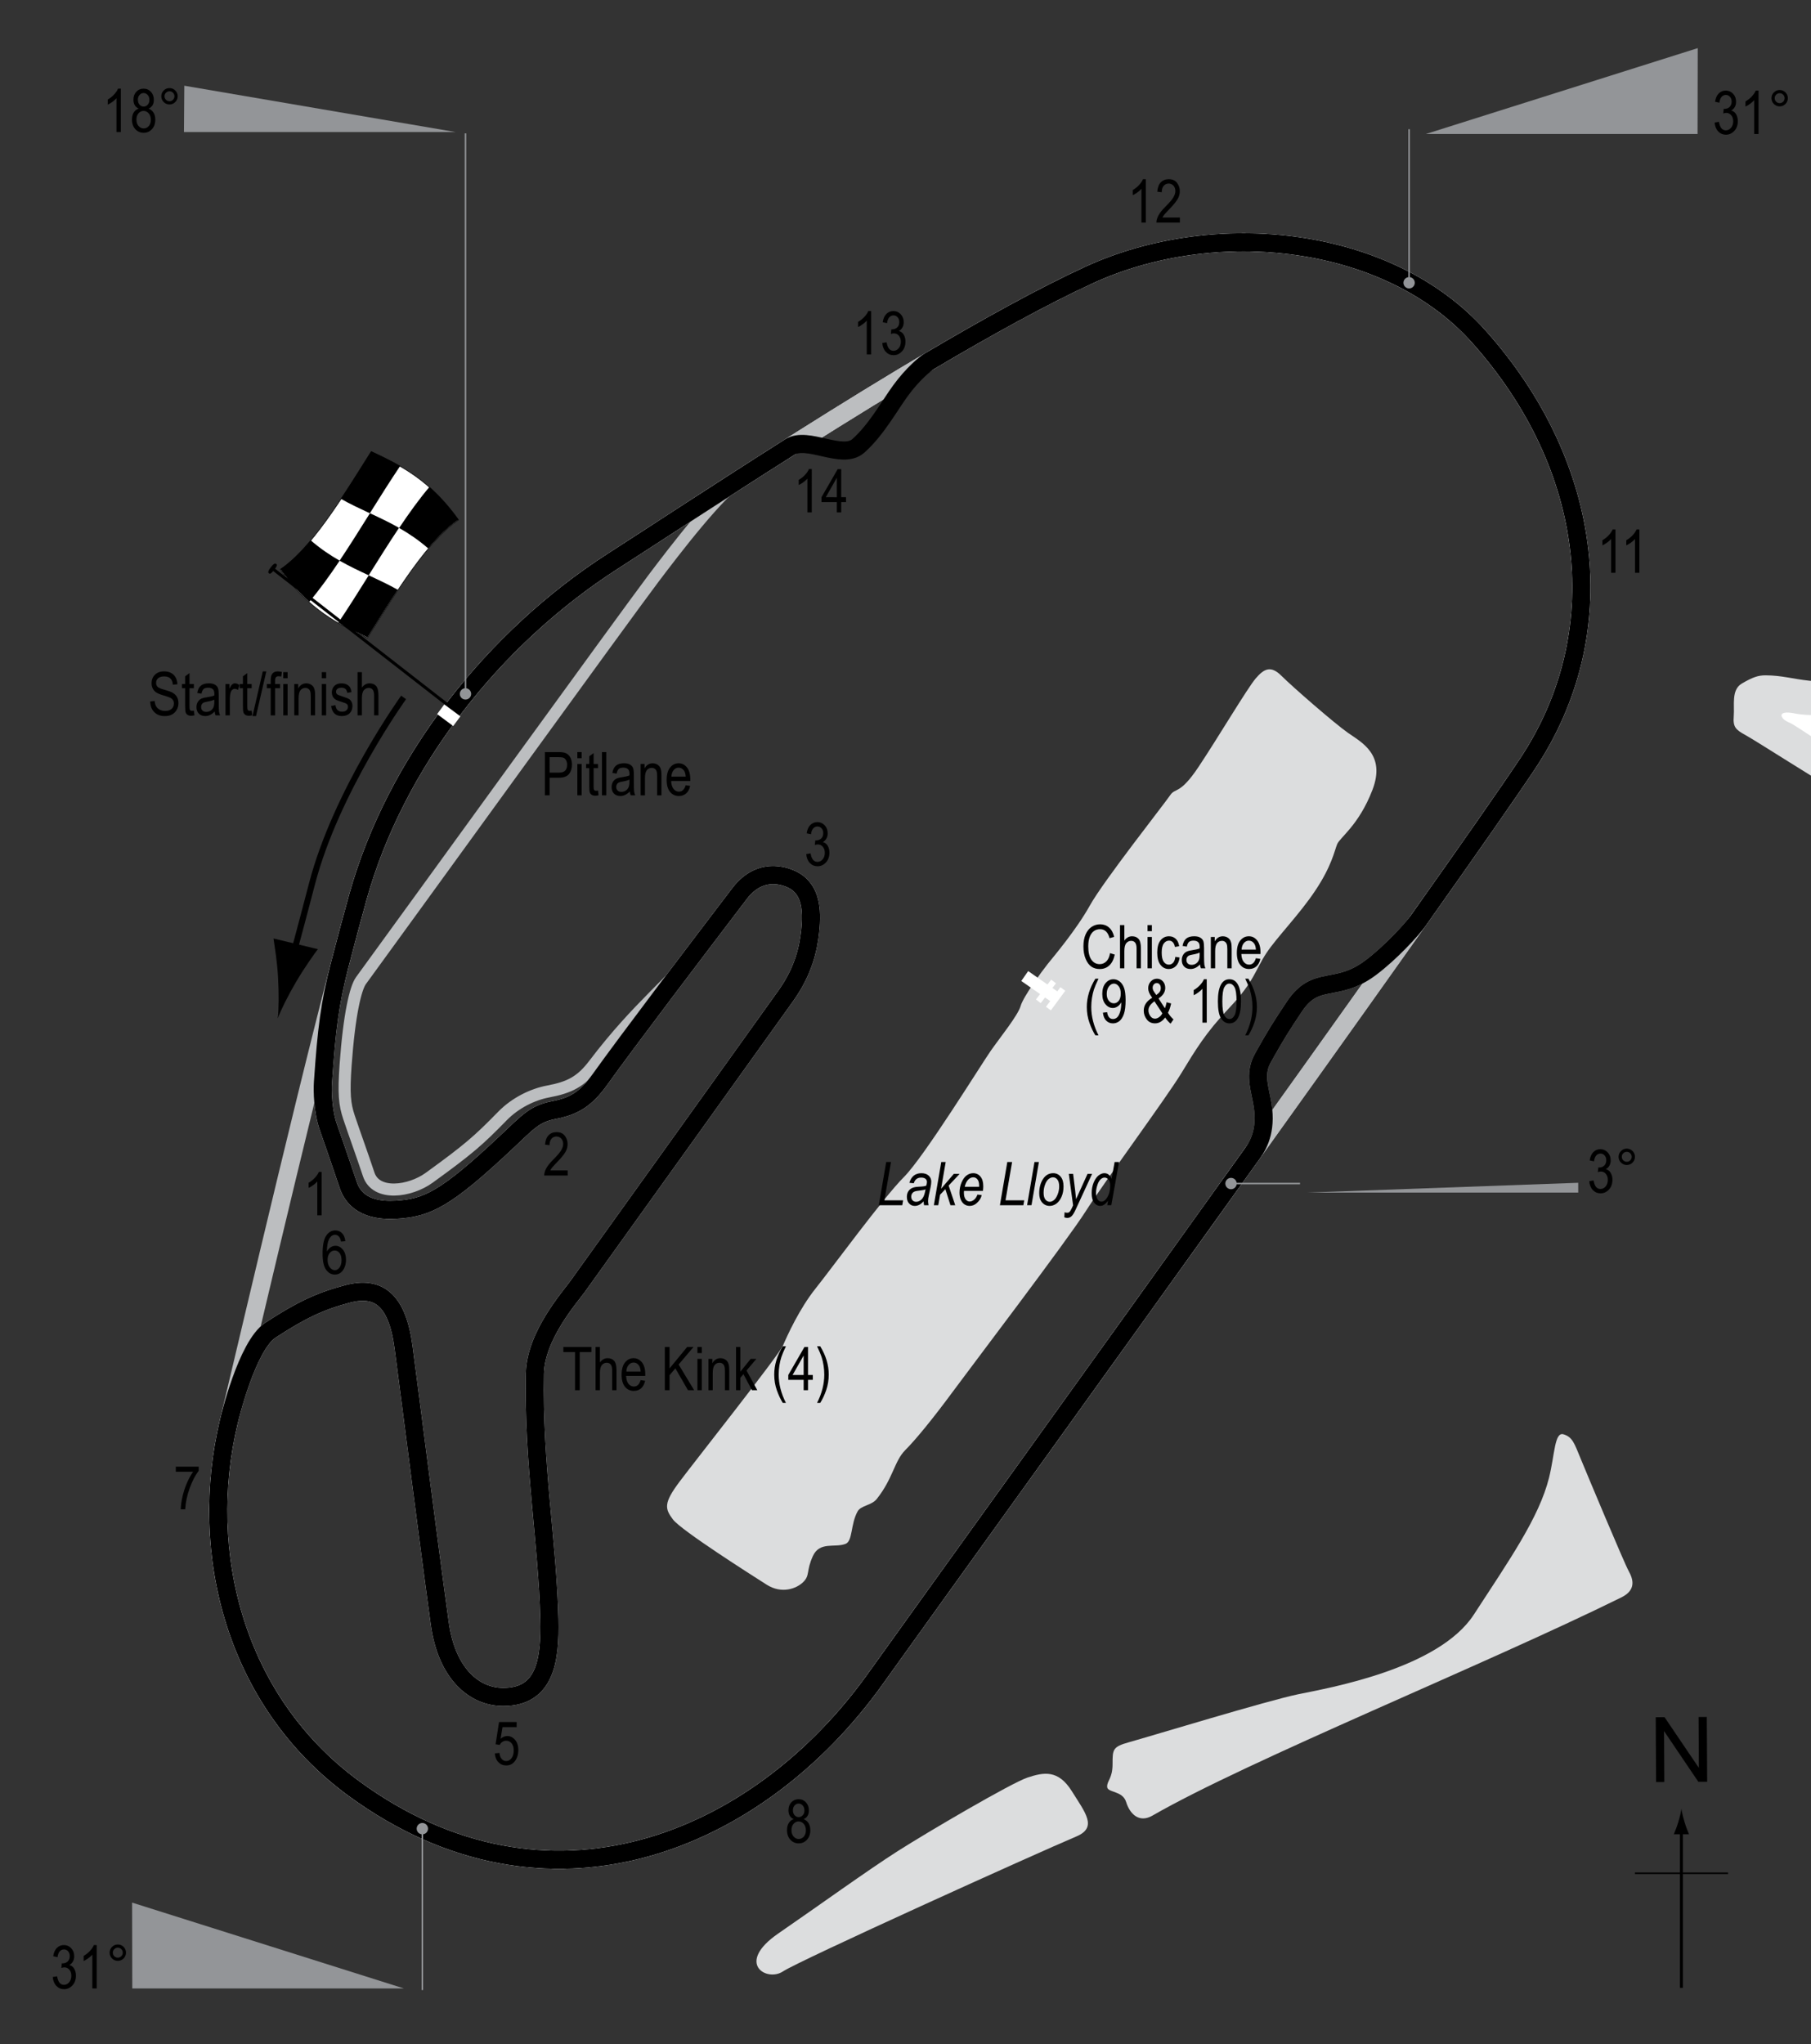 <?xml version="1.0" encoding="UTF-8"?> <!-- Generator: Adobe Illustrator 14.0.0, SVG Export Plug-In . SVG Version: 6.00 Build 43363) --> <svg xmlns="http://www.w3.org/2000/svg" xmlns:xlink="http://www.w3.org/1999/xlink" version="1.1" x="0px" y="0px" width="300px" height="338.554px" viewBox="0 0 300 338.554" xml:space="preserve"><rect x="0" y="0" width="300" height="338.554" fill="#333333" stroke="none"/> <g id="Water"> <path fill="#DCDDDE" d="M112.602,245.348c2.478-3.304,16.424-20.925,17.1-22.5c0.675-1.575,2.699-6.075,5.399-9.45 s11.25-15.075,14.625-18.45s12.825-18.675,14.4-20.925s4.5-5.85,4.95-7.425c0.449-1.575,3.6-5.85,4.5-6.975 c0.899-1.125,4.725-5.625,6.975-9.675c2.25-4.05,12.375-16.875,13.275-18.225c0.899-1.35,1.574,0,4.725-4.725 s8.1-13.05,9.45-14.625c1.35-1.575,2.475-2.25,4.274-0.45c1.801,1.8,8.775,7.875,11.025,9.45c2.25,1.575,6.3,3.6,4.05,9.45 c-2.25,5.85-5.399,7.875-5.85,9s-0.9,3.6-3.601,7.65c-2.699,4.05-6.3,7.65-8.1,10.35c-1.8,2.7-2.025,4.725-6.075,9 c-4.05,4.275-5.625,6.975-8.1,11.025c-2.476,4.05-12.601,17.775-15.75,22.725c-3.15,4.95-18.9,25.65-22.05,29.925 c-3.15,4.275-6.075,7.875-7.875,9.675c-1.801,1.8-2.025,4.725-4.726,8.1c-0.838,1.048-2.607,1.058-3.149,2.025 c-1.203,2.148-0.784,4.935-2.025,5.4c-1.8,0.675-4.275-0.45-5.4,2.025c-1.125,2.475-0.449,3.15-1.574,4.275 s-3.601,2.025-6.075,0.45c-2.476-1.575-14.175-9-15.525-10.8C110.126,249.848,109.901,248.947,112.602,245.348z"></path> <line fill="none" stroke="#FFFFFF" stroke-width="2" x1="169.751" y1="161.647" x2="174.926" y2="165.248"></line> <line fill="none" stroke="#FFFFFF" x1="176.064" y1="163.791" x2="173.676" y2="167.042"></line> <line fill="none" stroke="#FFFFFF" x1="174.533" y1="162.547" x2="172.004" y2="165.83"></line> <path fill="#DCDDDE" d="M128.952,320.198c6.38-4.386,14.85-10.5,19.8-13.65c4.95-3.149,18.75-11.25,21.45-12.15 c2.699-0.9,5.1-1.35,7.35,2.25s4.292,6.003,0.75,7.5c-6.75,2.851-45.9,20.551-48.6,22.351 C127.001,328.297,121.751,325.148,128.952,320.198z"></path> <path fill="#DCDDDE" d="M187.001,288.547c3.622-1.006,22.95-6.9,28.051-7.95c5.1-1.05,23.249-4.2,29.1-13.2 c5.85-9,10.8-16.05,12.45-22.65c0.967-3.867,0.899-7.65,2.399-7.2c1.5,0.45,1.8,1.5,2.851,4.05c1.05,2.55,7.199,17.25,7.949,18.6 c0.751,1.35,1.273,3.13-1.199,4.351c-22.8,11.25-61.801,27-77.7,36.149c-2.222,1.279-3.751-0.299-4.351-2.25 c-0.599-1.95-3.149-1.499-3.149-2.549s0.899-1.351,0.899-3.75C184.301,289.748,184.301,289.298,187.001,288.547z"></path> <path fill="#DCDDDE" d="M292.451,111.847c2.7,0,4.5,0.6,7.351,0.9c2.851,0.3,3.072-0.618,5.85,0c4.051,0.9,4.95-0.3,7.05,1.05 c2.1,1.35,3.151,1.95,4.801,4.05s3.45,5.549,4.8,7.05c1.35,1.5,2.4,3.3,0.45,3.6c-1.95,0.3-7.05,1.5-9.75,2.1 c-2.7,0.6-7.949,0.75-9.45,0c-1.5-0.75-12.749-7.95-14.399-8.85c-1.65-0.9-2.101-1.35-1.95-3.15c0.15-1.8-0.45-4.35,1.35-5.4 S291.25,111.847,292.451,111.847z"></path> <path fill="#FFFFFF" d="M297.251,118.147c2.664,0.533,5.399,0.15,7.35,0.15s3.9,0.149,6,1.2s3.15,2.399,4.05,3.6 c0.9,1.2,0.601,1.8-2.25,2.1c-2.85,0.3-3,1.2-5.1,0.9c-2.1-0.3-9.449-5.85-10.949-6.45 C294.851,119.047,294.251,117.547,297.251,118.147z"></path> </g> <g id="Road_Course_Pitlane"> <path fill="none" stroke="#BCBEC0" stroke-width="2" d="M123.102,78.998c-3.861,2.316-11.538,12.419-14.851,16.8 c-4.65,6.149-41.55,57.15-48.45,66.6c-0.893,1.225-1.948,5.564-2.55,13.987c-0.337,4.725-0.163,6.488,0.563,8.663 c0.9,2.7,2.025,5.738,3.262,9.45c1.216,3.648,6.833,2.864,10.013,0.563c6.525-4.725,8.146-6.139,12.15-10.238 c2.132-2.182,5.016-3.577,7.538-4.05c3.6-0.675,5.48-1.641,7.65-4.5c7.425-9.788,12.938-13.5,17.212-19.35"></path> </g> <g id="Oval_Pitlane" display="none"> <path display="inline" fill="none" stroke="#BCBEC0" stroke-width="2" d="M123.102,78.998c-3.861,2.316-11.538,12.419-14.851,16.8 c-4.65,6.149-41.55,57.15-48.45,66.6c-3.753,5.141-6.75,9.3-8.1,15.15"></path> </g> <g id="Oval"> <path fill="none" stroke="#BCBEC0" stroke-width="3" d="M180.402,45.547c-23.476,10.8-62.923,37.133-78.9,47.4 c-19.725,12.675-35.97,33.22-42.225,55.65c-6.525,23.4-17.713,71.565-21.375,86.85c-5.175,21.6,0.948,46.284,20.7,60.75 c31.95,23.4,66.825,9.225,86.4-18.149c16.654-23.291,93.6-129.9,108-151.5c14.399-21.6,11.25-49.275-8.101-70.875 C230.026,39.067,201.366,35.903,180.402,45.547z"></path> </g> <g id="Road_course_w_x2F_out_Chicane"> <path fill="none" stroke="#BCBEC0" stroke-width="3" d="M180.402,45.547c-23.476,10.8-62.923,37.133-78.9,47.4 c-19.725,12.675-35.97,33.22-42.225,55.65c-0.921,3.303-1.936,7.1-3.008,11.229c-1.655,6.372-2.167,10.671-2.767,19.371 c-0.103,1.5-0.032,4.849,0.9,7.5c1.95,5.55,2.431,7.088,3.3,9.6c1.35,3.9,5.336,4.204,7.95,4.05c5.1-0.3,8.168-1.709,18.3-11.25 c3.586-3.377,4.65-4.65,7.8-5.25c3.293-0.627,5.287-1.792,7.65-5.1c4.5-6.3,15.9-21.3,23.1-30.75 c3.742-4.912,8.458-2.678,9.601-1.8c1.95,1.5,2.554,4.003,2.1,8.1c-0.3,2.7-1.03,6.421-4.051,10.649 c-5.249,7.351-26.849,37.5-34.499,48.15c-1.236,1.721-6.923,8.1-7.05,14.4c-0.3,14.85,2.1,28.05,2.4,40.65 c0.164,6.904-0.709,12.9-7.65,12.9c-4.8,0-9.355-3.872-10.5-12.15c-1.95-14.1-4.591-35.088-6-45.75c-1.05-7.95-4.2-10.2-9.3-8.85 c-4.458,1.18-7.597,2.631-12.75,6c-3.9,2.55-6.806,14.757-6.9,15.15c-5.175,21.6,0.948,46.284,20.7,60.75 c31.95,23.4,66.825,9.225,86.4-18.149c16.654-23.291,93.6-129.9,108-151.5c14.399-21.6,11.25-49.275-8.101-70.875 C230.026,39.067,201.366,35.903,180.402,45.547z"></path> </g> <g id="Road_course_with_Chicane"> <path fill="none" stroke="#BCBEC0" stroke-width="3" d="M180.402,45.547c-23.476,10.8-62.923,37.133-78.9,47.4 c-19.725,12.675-35.97,33.22-42.225,55.65c-0.921,3.303-1.936,7.1-3.008,11.229c-1.655,6.372-2.167,10.671-2.767,19.371 c-0.103,1.5-0.032,4.849,0.9,7.5c1.95,5.55,2.431,7.088,3.3,9.6c1.35,3.9,5.336,4.204,7.95,4.05c5.1-0.3,8.168-1.709,18.3-11.25 c3.586-3.377,4.65-4.65,7.8-5.25c3.293-0.627,5.287-1.792,7.65-5.1c4.5-6.3,15.9-21.3,23.1-30.75 c3.742-4.912,8.458-2.678,9.601-1.8c1.95,1.5,2.554,4.003,2.1,8.1c-0.3,2.7-1.03,6.421-4.051,10.649 c-5.249,7.351-26.849,37.5-34.499,48.15c-1.236,1.721-6.923,8.1-7.05,14.4c-0.3,14.85,2.1,28.05,2.4,40.65 c0.164,6.904-0.709,12.9-7.65,12.9c-4.8,0-9.355-3.872-10.5-12.15c-1.95-14.1-4.591-35.088-6-45.75c-1.05-7.95-4.2-10.2-9.3-8.85 c-4.458,1.18-7.597,2.631-12.75,6c-3.9,2.55-6.806,14.757-6.9,15.15c-5.175,21.6,0.948,46.284,20.7,60.75 c31.95,23.4,66.825,9.225,86.4-18.149c9.245-12.93,37.071-51.537,62.462-87.022c1.247-1.743,2.45-4.291,1.551-8.791 c-0.544-2.717-1.131-4.663,0.225-7.087c2.138-3.825,3.011-5.192,5.175-8.438c3.601-5.4,6.862-2.138,12.601-6.413 c3.326-2.479,6.903-6.391,7.909-7.811c8.297-11.722,14.804-21.027,18.078-25.939c14.399-21.6,11.25-49.275-8.101-70.875 C230.026,39.067,201.366,35.903,180.402,45.547z"></path> </g> <g id="Stock_Car_Road_course"> <path fill="none" stroke="#000000" stroke-width="3" d="M180.402,45.547c-7.589,3.491-16.848,8.606-26.442,14.276 c-0.698,0.413-2.733,2.077-4.766,4.848c-1.834,2.5-4,6.5-7,9.167c-2.69,2.392-8.405-1.67-11.358,0.2 c-11.95,7.568-22.679,14.633-29.334,18.91c-19.725,12.675-35.97,33.22-42.225,55.65c-0.921,3.303-1.936,7.1-3.008,11.229 c-1.655,6.372-2.167,10.671-2.767,19.371c-0.103,1.5-0.032,4.849,0.9,7.5c1.95,5.55,2.431,7.088,3.3,9.6 c1.35,3.9,5.336,4.204,7.95,4.05c5.1-0.3,8.168-1.709,18.3-11.25c3.586-3.377,4.65-4.65,7.8-5.25c3.293-0.627,5.287-1.792,7.65-5.1 c4.5-6.3,15.9-21.3,23.1-30.75c3.742-4.912,8.458-2.678,9.601-1.8c1.95,1.5,2.554,4.003,2.1,8.1c-0.3,2.7-1.03,6.421-4.051,10.649 c-5.249,7.351-26.849,37.5-34.499,48.15c-1.236,1.721-6.923,8.1-7.05,14.4c-0.3,14.85,2.1,28.05,2.4,40.65 c0.164,6.904-0.709,12.9-7.65,12.9c-4.8,0-9.355-3.872-10.5-12.15c-1.95-14.1-4.591-35.088-6-45.75c-1.05-7.95-4.2-10.2-9.3-8.85 c-4.458,1.18-7.597,2.631-12.75,6c-3.9,2.55-6.806,14.757-6.9,15.15c-5.175,21.6,0.948,46.284,20.7,60.75 c31.95,23.4,66.825,9.225,86.4-18.149c9.245-12.93,37.071-51.537,62.462-87.022c1.247-1.743,2.45-4.291,1.551-8.791 c-0.544-2.717-1.131-4.663,0.225-7.087c2.138-3.825,3.011-5.192,5.175-8.438c3.601-5.4,6.862-2.138,12.601-6.413 c3.326-2.479,6.903-6.391,7.909-7.811c8.297-11.722,14.804-21.027,18.078-25.939c14.399-21.6,11.25-49.275-8.101-70.875 C230.026,39.067,201.366,35.903,180.402,45.547z"></path> </g> <g id="Startline"> <line fill="none" stroke="#FFFFFF" stroke-width="2" x1="73.006" y1="117.462" x2="75.672" y2="119.441"></line> </g> <g id="Flag_x2C__North"> <g> <g> <path fill="#FFFFFF" stroke="#000000" stroke-width="0.1" d="M75.955,86.111c-5.028,3.376-10.057,11.502-15.085,19.527 c-4.817-2.252-9.635-4.597-14.452-11.303c5.029-3.376,10.058-11.503,15.086-19.528C66.321,77.06,71.138,79.406,75.955,86.111z"></path> <path d="M56.268,92.855c-1.676,2.504-3.353,4.832-5.029,6.804c-1.605-1.424-3.211-3.174-4.817-5.408 c1.676-1.126,3.353-2.78,5.029-4.782C53.056,90.864,54.662,91.94,56.268,92.855z"></path> <path d="M65.899,97.679c-1.677,2.518-3.354,5.205-5.03,7.88c-1.605-0.75-3.211-1.512-4.817-2.441 c1.677-2.488,3.354-5.16,5.031-7.836C62.688,96.032,64.293,96.778,65.899,97.679z"></path> <path d="M66.101,87.418c-1.676,2.504-3.353,5.184-5.029,7.86c-1.606-0.75-3.212-1.504-4.818-2.42 c1.677-2.503,3.353-5.182,5.03-7.858C62.89,85.75,64.495,86.503,66.101,87.418z"></path> <path d="M75.965,86.053c-1.677,1.124-3.354,2.776-5.03,4.777c-1.606-1.397-3.211-2.475-4.817-3.391 c1.676-2.503,3.353-4.831,5.029-6.802C72.752,82.063,74.359,83.815,75.965,86.053z"></path> <path d="M66.296,77.166c-1.677,2.491-3.353,5.164-5.03,7.84c-1.605-0.75-3.21-1.498-4.816-2.401 c1.677-2.516,3.353-5.202,5.03-7.876C63.086,75.478,64.691,76.238,66.296,77.166z"></path> </g> </g> <line fill="#FFFFFF" stroke="#000000" stroke-width="0.5" x1="44.959" y1="94.028" x2="73.974" y2="116.608"></line> <path d="M45.761,93.405c0.154,0.119,0.211,0.264-0.331,0.96c-0.542,0.692-0.723,0.713-0.878,0.595 c-0.152-0.122-0.218-0.333,0.324-1.026C45.417,93.237,45.608,93.284,45.761,93.405z"></path> <g> <path fill="none" stroke="#000000" d="M66.86,115.504c0,0-11.167,15.5-15.167,30.833c-2.254,8.641-3.314,12.443-3.314,12.443"></path> <path d="M46.058,161.864c-0.148-2.583-0.442-4.313-0.753-6.434l7.355,1.769c-0.493,0.613-2.289,3.154-3.596,5.388 c-1.401,2.394-2.499,4.607-3.053,6.077C46.185,167.102,46.215,164.633,46.058,161.864z"></path> </g> <g> <g> <g> <line fill="none" stroke="#000000" stroke-width="0.5" x1="278.532" y1="329.22" x2="278.532" y2="302.937"></line> <path d="M278.019,301.756c-0.249,0.827-0.479,1.364-0.746,2.027h2.522c-0.113-0.237-0.496-1.2-0.746-2.027 c-0.268-0.885-0.449-1.687-0.516-2.207C278.469,300.07,278.286,300.872,278.019,301.756z"></path> </g> </g> </g> <line fill="none" stroke="#000000" stroke-width="0.25" x1="270.827" y1="310.246" x2="286.262" y2="310.246"></line> <g> <path d="M274.337,295.137L274.28,284.4l1.458-0.008l5.685,8.4l-0.045-8.43l1.362-0.007l0.058,10.737l-1.458,0.008l-5.685-8.407 l0.045,8.438L274.337,295.137z"></path> </g> </g> <g id="Stock_RC_Labels"> <g> <path d="M90.268,131.717v-7.158h2.212c0.521,0,0.905,0.045,1.152,0.137c0.338,0.124,0.609,0.353,0.811,0.688 s0.303,0.747,0.303,1.235c0,0.645-0.165,1.17-0.493,1.577s-0.897,0.61-1.704,0.61h-1.504v2.91H90.268z M91.044,127.962h1.519 c0.479,0,0.829-0.108,1.05-0.325s0.332-0.543,0.332-0.979c0-0.283-0.055-0.526-0.164-0.728s-0.241-0.34-0.396-0.415 s-0.434-0.112-0.837-0.112h-1.504V127.962z"></path> <path d="M95.639,125.569v-1.011h0.718v1.011H95.639z M95.639,131.717v-5.186h0.718v5.186H95.639z"></path> <path d="M99.062,130.931l0.098,0.776c-0.199,0.052-0.377,0.078-0.537,0.078c-0.25,0-0.453-0.05-0.605-0.149 s-0.258-0.235-0.315-0.408s-0.085-0.516-0.085-1.03v-2.983h-0.527v-0.684h0.527v-1.284l0.718-0.527v1.812h0.728v0.684h-0.728 v3.032c0,0.28,0.021,0.46,0.063,0.542c0.062,0.117,0.177,0.176,0.347,0.176C98.826,130.965,98.932,130.954,99.062,130.931z"></path> <path d="M99.716,131.717v-7.158h0.718v7.158H99.716z"></path> <path d="M104.331,131.077c-0.241,0.25-0.492,0.439-0.752,0.566s-0.531,0.19-0.811,0.19c-0.443,0-0.796-0.133-1.06-0.4 s-0.396-0.626-0.396-1.079c0-0.299,0.062-0.565,0.186-0.796s0.293-0.412,0.508-0.542s0.541-0.226,0.977-0.288 c0.586-0.086,1.016-0.188,1.289-0.308l0.005-0.225c0-0.355-0.063-0.604-0.19-0.747c-0.179-0.208-0.454-0.313-0.825-0.313 c-0.335,0-0.586,0.07-0.752,0.208c-0.166,0.139-0.288,0.4-0.366,0.783l-0.708-0.117c0.101-0.557,0.305-0.962,0.613-1.216 s0.748-0.381,1.321-0.381c0.446,0,0.796,0.084,1.05,0.251s0.414,0.375,0.481,0.623s0.1,0.609,0.1,1.084v1.172 c0,0.82,0.016,1.337,0.046,1.55s0.092,0.421,0.183,0.623h-0.752C104.402,131.538,104.354,131.325,104.331,131.077z M104.272,129.114c-0.264,0.13-0.656,0.241-1.177,0.332c-0.303,0.052-0.514,0.111-0.635,0.178s-0.214,0.161-0.281,0.283 s-0.1,0.263-0.1,0.422c0,0.248,0.077,0.445,0.229,0.593s0.365,0.222,0.635,0.222c0.257,0,0.491-0.067,0.701-0.2 s0.367-0.312,0.471-0.535s0.156-0.548,0.156-0.974V129.114z"></path> <path d="M106.123,131.717v-5.186h0.649v0.732c0.156-0.285,0.347-0.498,0.573-0.638c0.226-0.141,0.485-0.211,0.777-0.211 c0.228,0,0.438,0.045,0.631,0.134s0.349,0.207,0.468,0.352s0.207,0.333,0.266,0.564s0.088,0.586,0.088,1.064v3.188h-0.718v-3.158 c0-0.381-0.033-0.66-0.098-0.836c-0.065-0.176-0.167-0.312-0.305-0.408s-0.299-0.144-0.481-0.144c-0.345,0-0.62,0.129-0.825,0.386 s-0.308,0.699-0.308,1.325v2.835H106.123z"></path> <path d="M113.588,130.047l0.742,0.112c-0.124,0.553-0.348,0.971-0.671,1.252s-0.725,0.422-1.204,0.422 c-0.602,0-1.09-0.229-1.462-0.686s-0.559-1.117-0.559-1.98c0-0.895,0.188-1.578,0.564-2.048s0.852-0.706,1.428-0.706 c0.55,0,1.009,0.231,1.377,0.693s0.552,1.131,0.552,2.007l-0.005,0.234h-3.174c0.029,0.583,0.165,1.022,0.405,1.318 s0.534,0.444,0.879,0.444C113.001,131.111,113.377,130.756,113.588,130.047z M111.22,128.626h2.373 c-0.033-0.449-0.128-0.785-0.288-1.006c-0.231-0.322-0.526-0.483-0.884-0.483c-0.322,0-0.597,0.134-0.825,0.403 S111.243,128.17,111.22,128.626z"></path> </g> <g> <path d="M24.885,116.171l0.732-0.078c0.039,0.394,0.128,0.701,0.266,0.92s0.336,0.396,0.593,0.53s0.547,0.2,0.869,0.2 c0.462,0,0.821-0.113,1.077-0.338c0.255-0.226,0.383-0.519,0.383-0.88c0-0.211-0.046-0.396-0.139-0.553 c-0.093-0.158-0.233-0.287-0.42-0.388c-0.187-0.101-0.592-0.243-1.213-0.427c-0.553-0.165-0.947-0.33-1.182-0.496 s-0.417-0.377-0.547-0.632s-0.195-0.544-0.195-0.867c0-0.58,0.187-1.053,0.562-1.421s0.879-0.552,1.514-0.552 c0.436,0,0.818,0.086,1.145,0.259s0.581,0.42,0.762,0.742s0.277,0.702,0.291,1.138l-0.747,0.068 c-0.039-0.465-0.178-0.811-0.417-1.035s-0.575-0.337-1.008-0.337c-0.439,0-0.775,0.099-1.006,0.295s-0.347,0.452-0.347,0.764 c0,0.29,0.084,0.514,0.254,0.674c0.169,0.159,0.55,0.321,1.142,0.484c0.579,0.16,0.986,0.299,1.22,0.417 c0.358,0.183,0.628,0.423,0.811,0.721c0.183,0.298,0.274,0.653,0.274,1.066c0,0.41-0.096,0.783-0.288,1.119 c-0.192,0.337-0.453,0.593-0.784,0.769c-0.331,0.175-0.729,0.263-1.194,0.263c-0.726,0-1.305-0.218-1.736-0.654 S24.901,116.917,24.885,116.171z"></path> <path d="M32.116,117.69l0.098,0.776c-0.199,0.052-0.377,0.078-0.537,0.078c-0.25,0-0.453-0.05-0.605-0.149 s-0.258-0.235-0.315-0.408s-0.085-0.516-0.085-1.03v-2.983h-0.527v-0.684h0.527v-1.284l0.718-0.527v1.812h0.728v0.684h-0.728 v3.032c0,0.28,0.021,0.46,0.063,0.542c0.062,0.117,0.177,0.176,0.347,0.176C31.88,117.724,31.986,117.713,32.116,117.69z"></path> <path d="M35.563,117.836c-0.241,0.25-0.492,0.439-0.752,0.566s-0.531,0.19-0.811,0.19c-0.443,0-0.796-0.133-1.06-0.4 s-0.396-0.626-0.396-1.079c0-0.299,0.062-0.565,0.186-0.796s0.293-0.412,0.508-0.542s0.541-0.226,0.977-0.288 c0.586-0.086,1.016-0.188,1.289-0.308l0.005-0.225c0-0.355-0.063-0.604-0.19-0.747c-0.179-0.208-0.454-0.313-0.825-0.313 c-0.335,0-0.586,0.069-0.752,0.208s-0.288,0.4-0.366,0.783l-0.708-0.117c0.101-0.557,0.305-0.962,0.613-1.216 s0.748-0.381,1.321-0.381c0.446,0,0.796,0.084,1.05,0.251s0.414,0.375,0.481,0.623s0.1,0.609,0.1,1.084v1.172 c0,0.82,0.016,1.337,0.046,1.55s0.092,0.421,0.183,0.623H35.71C35.635,118.297,35.586,118.084,35.563,117.836z M35.505,115.874 c-0.264,0.13-0.656,0.241-1.177,0.332c-0.303,0.052-0.514,0.111-0.635,0.178s-0.214,0.161-0.281,0.283s-0.1,0.263-0.1,0.422 c0,0.248,0.077,0.445,0.229,0.593s0.365,0.222,0.635,0.222c0.257,0,0.491-0.067,0.701-0.2s0.367-0.312,0.471-0.535 s0.156-0.548,0.156-0.974V115.874z"></path> <path d="M37.355,118.476v-5.186h0.649v0.786c0.166-0.365,0.318-0.606,0.457-0.725s0.294-0.178,0.466-0.178 c0.241,0,0.487,0.094,0.737,0.283l-0.244,0.815c-0.179-0.127-0.353-0.19-0.522-0.19c-0.153,0-0.293,0.054-0.42,0.161 s-0.216,0.257-0.269,0.449c-0.091,0.335-0.137,0.692-0.137,1.069v2.715H37.355z"></path> <path d="M41.687,117.69l0.098,0.776c-0.199,0.052-0.377,0.078-0.537,0.078c-0.25,0-0.453-0.05-0.605-0.149 s-0.258-0.235-0.315-0.408s-0.085-0.516-0.085-1.03v-2.983h-0.527v-0.684h0.527v-1.284l0.718-0.527v1.812h0.728v0.684h-0.728 v3.032c0,0.28,0.021,0.46,0.063,0.542c0.062,0.117,0.177,0.176,0.347,0.176C41.451,117.724,41.556,117.713,41.687,117.69z"></path> <path d="M41.829,118.593l1.701-7.397h0.586l-1.706,7.397H41.829z"></path> <path d="M44.846,118.476v-4.502h-0.64v-0.684h0.64v-0.552c0-0.407,0.042-0.712,0.127-0.916c0.084-0.204,0.214-0.359,0.389-0.466 c0.174-0.107,0.394-0.161,0.658-0.161c0.206,0,0.431,0.031,0.676,0.093l-0.107,0.762c-0.15-0.033-0.292-0.049-0.425-0.049 c-0.215,0-0.369,0.056-0.461,0.168s-0.139,0.326-0.139,0.642v0.479h0.83v0.684h-0.83v4.502H44.846z"></path> <path d="M46.926,112.329v-1.011h0.718v1.011H46.926z M46.926,118.476v-5.186h0.718v5.186H46.926z"></path> <path d="M48.747,118.476v-5.186h0.649v0.732c0.156-0.285,0.347-0.498,0.573-0.638c0.226-0.141,0.485-0.211,0.777-0.211 c0.228,0,0.438,0.045,0.631,0.134s0.349,0.207,0.468,0.352s0.207,0.333,0.266,0.564s0.088,0.586,0.088,1.064v3.188h-0.718v-3.158 c0-0.381-0.033-0.66-0.098-0.836c-0.065-0.176-0.167-0.312-0.305-0.408s-0.299-0.144-0.481-0.144c-0.345,0-0.62,0.129-0.825,0.386 s-0.308,0.699-0.308,1.325v2.835H48.747z"></path> <path d="M53.308,112.329v-1.011h0.718v1.011H53.308z M53.308,118.476v-5.186h0.718v5.186H53.308z"></path> <path d="M54.851,116.923l0.718-0.137c0.042,0.366,0.157,0.639,0.346,0.816c0.188,0.179,0.438,0.268,0.75,0.268 c0.312,0,0.553-0.077,0.723-0.232s0.256-0.351,0.256-0.588c0-0.205-0.073-0.365-0.22-0.479c-0.101-0.078-0.345-0.176-0.732-0.293 c-0.56-0.172-0.934-0.319-1.123-0.439s-0.335-0.282-0.439-0.483s-0.156-0.431-0.156-0.688c0-0.443,0.142-0.802,0.425-1.079 s0.675-0.415,1.177-0.415c0.316,0,0.593,0.057,0.833,0.171s0.422,0.267,0.549,0.459s0.215,0.467,0.264,0.825l-0.703,0.117 c-0.065-0.566-0.373-0.85-0.923-0.85c-0.313,0-0.545,0.063-0.698,0.187c-0.153,0.125-0.229,0.285-0.229,0.479 c0,0.191,0.073,0.342,0.22,0.453c0.088,0.064,0.349,0.168,0.783,0.311c0.596,0.189,0.982,0.34,1.157,0.453s0.312,0.266,0.409,0.46 c0.097,0.194,0.146,0.425,0.146,0.692c0,0.496-0.157,0.897-0.471,1.203c-0.314,0.307-0.743,0.46-1.287,0.46 C55.604,118.593,55.013,118.037,54.851,116.923z"></path> <path d="M59.23,118.476v-7.158h0.718v2.568c0.169-0.238,0.36-0.416,0.574-0.535s0.448-0.178,0.706-0.178 c0.453,0,0.81,0.144,1.072,0.432s0.393,0.816,0.393,1.584v3.286h-0.718v-3.286c0-0.449-0.08-0.771-0.239-0.967 s-0.379-0.293-0.659-0.293c-0.313,0-0.579,0.125-0.798,0.376s-0.33,0.695-0.33,1.333v2.837H59.23z"></path> </g> <g> <path d="M53.284,201.276h-0.723v-5.601c-0.166,0.195-0.389,0.395-0.669,0.598s-0.537,0.357-0.771,0.461v-0.85 c0.397-0.228,0.748-0.506,1.052-0.835s0.519-0.649,0.642-0.962h0.469V201.276z"></path> </g> <g> <path d="M94.037,193.844v0.845h-3.882c-0.01-0.342,0.094-0.725,0.31-1.148c0.216-0.424,0.613-0.923,1.189-1.5 c0.674-0.671,1.115-1.19,1.323-1.557s0.313-0.708,0.313-1.024c0-0.365-0.106-0.662-0.32-0.892 c-0.213-0.23-0.476-0.345-0.789-0.345c-0.335,0-0.61,0.124-0.825,0.373c-0.215,0.248-0.322,0.604-0.322,1.068l-0.742-0.093 c0.052-0.687,0.247-1.204,0.583-1.55s0.78-0.52,1.331-0.52c0.599,0,1.052,0.202,1.36,0.605c0.308,0.404,0.461,0.862,0.461,1.376 c0,0.456-0.121,0.892-0.361,1.31c-0.241,0.418-0.698,0.976-1.372,1.673c-0.43,0.439-0.707,0.739-0.833,0.899 s-0.227,0.319-0.305,0.479H94.037z"></path> </g> <g> <path d="M133.557,141.448l0.718-0.117c0.15,0.941,0.53,1.411,1.14,1.411c0.33,0,0.615-0.139,0.856-0.418s0.362-0.64,0.362-1.083 c0-0.417-0.11-0.753-0.332-1.008s-0.493-0.381-0.815-0.381c-0.137,0-0.306,0.033-0.508,0.098l0.083-0.771l0.112,0.01 c0.356,0,0.646-0.109,0.868-0.327c0.222-0.217,0.333-0.508,0.333-0.872c0-0.334-0.093-0.603-0.279-0.806 c-0.186-0.203-0.412-0.305-0.68-0.305c-0.277,0-0.512,0.106-0.703,0.32c-0.19,0.213-0.313,0.536-0.364,0.969l-0.718-0.156 c0.091-0.612,0.296-1.074,0.615-1.387s0.705-0.469,1.157-0.469c0.476,0,0.879,0.176,1.211,0.527 c0.332,0.352,0.498,0.794,0.498,1.328c0,0.325-0.07,0.613-0.211,0.863s-0.338,0.447-0.59,0.59 c0.233,0.065,0.426,0.173,0.578,0.322c0.152,0.15,0.275,0.35,0.37,0.6c0.094,0.25,0.141,0.53,0.141,0.839 c0,0.657-0.193,1.195-0.581,1.613s-0.852,0.627-1.392,0.627c-0.501,0-0.926-0.182-1.274-0.547S133.606,142.063,133.557,141.448z"></path> </g> <g> <path d="M95.257,230.241v-6.313h-1.934v-0.845h4.653v0.845h-1.943v6.313H95.257z"></path> <path d="M98.661,230.241v-7.158h0.718v2.568c0.169-0.238,0.36-0.416,0.574-0.535s0.448-0.178,0.706-0.178 c0.453,0,0.81,0.144,1.072,0.432s0.393,0.816,0.393,1.584v3.286h-0.718v-3.286c0-0.449-0.08-0.771-0.239-0.967 s-0.379-0.293-0.659-0.293c-0.313,0-0.579,0.125-0.798,0.376s-0.33,0.695-0.33,1.333v2.837H98.661z"></path> <path d="M106.126,228.571l0.742,0.112c-0.124,0.553-0.348,0.971-0.671,1.252s-0.725,0.422-1.204,0.422 c-0.602,0-1.09-0.229-1.462-0.686s-0.559-1.117-0.559-1.98c0-0.895,0.188-1.578,0.564-2.048s0.852-0.706,1.428-0.706 c0.55,0,1.009,0.231,1.377,0.693s0.552,1.131,0.552,2.007l-0.005,0.234h-3.174c0.029,0.583,0.165,1.022,0.405,1.318 s0.534,0.444,0.879,0.444C105.539,229.636,105.915,229.281,106.126,228.571z M103.758,227.15h2.373 c-0.033-0.449-0.128-0.785-0.288-1.006c-0.231-0.322-0.526-0.483-0.884-0.483c-0.322,0-0.597,0.134-0.825,0.403 S103.781,226.695,103.758,227.15z"></path> <path d="M110.135,230.241v-7.158h0.776v3.55l2.917-3.55h1.053l-2.464,2.903l2.571,4.255h-1.025l-2.085-3.62l-0.967,1.139v2.48 H110.135z"></path> <path d="M115.531,224.094v-1.011h0.718v1.011H115.531z M115.531,230.241v-5.186h0.718v5.186H115.531z"></path> <path d="M117.352,230.241v-5.186h0.649v0.732c0.156-0.285,0.347-0.498,0.573-0.638c0.226-0.141,0.485-0.211,0.777-0.211 c0.227,0,0.438,0.045,0.631,0.134s0.35,0.207,0.468,0.352s0.207,0.333,0.266,0.564s0.088,0.586,0.088,1.064v3.188h-0.718v-3.158 c0-0.381-0.033-0.66-0.098-0.836c-0.064-0.176-0.167-0.312-0.305-0.408c-0.139-0.096-0.299-0.144-0.481-0.144 c-0.345,0-0.62,0.129-0.825,0.386s-0.308,0.699-0.308,1.325v2.835H117.352z"></path> <path d="M121.927,230.241v-7.158h0.718v4.089l1.711-2.116h0.934l-1.627,1.925l1.787,3.26h-0.883l-1.414-2.658l-0.508,0.602v2.056 H121.927z"></path> <path d="M129.676,232.346c-0.358-0.56-0.685-1.25-0.979-2.07c-0.295-0.82-0.442-1.698-0.442-2.632 c0-1.582,0.474-3.143,1.421-4.683h0.518c-0.364,0.765-0.616,1.358-0.754,1.78c-0.139,0.421-0.248,0.885-0.328,1.389 c-0.079,0.504-0.119,1.012-0.119,1.523c0,1.563,0.4,3.126,1.201,4.692H129.676z"></path> <path d="M133.128,230.241v-1.714h-2.544v-0.806l2.676-4.639h0.591v4.639h0.796v0.806h-0.796v1.714H133.128z M133.128,227.722 v-3.228l-1.834,3.228H133.128z"></path> <path d="M135.868,232.346h-0.518c0.798-1.566,1.196-3.13,1.196-4.692c0-0.511-0.04-1.019-0.12-1.523 c-0.079-0.504-0.188-0.968-0.324-1.389s-0.388-1.015-0.752-1.78h0.518c0.944,1.54,1.416,3.101,1.416,4.683 c0,0.908-0.142,1.771-0.424,2.59S136.248,231.756,135.868,232.346z"></path> </g> <g> <path d="M145.578,199.603l1.226-7.158h0.793l-1.092,6.348h3.097l-0.137,0.811H145.578z"></path> <path d="M153.002,198.958c-0.267,0.28-0.518,0.477-0.751,0.591c-0.234,0.114-0.473,0.171-0.713,0.171 c-0.377,0-0.69-0.135-0.939-0.405s-0.373-0.638-0.373-1.104c0-0.332,0.073-0.622,0.22-0.869s0.352-0.437,0.616-0.569 c0.264-0.132,0.643-0.209,1.135-0.232c0.415-0.023,0.7-0.047,0.855-0.073c0.154-0.026,0.286-0.065,0.396-0.117 c0.069-0.248,0.104-0.449,0.104-0.605c0-0.217-0.082-0.391-0.246-0.521s-0.402-0.196-0.714-0.196 c-0.626,0-1.032,0.313-1.219,0.938l-0.732-0.073c0.316-1.061,0.981-1.592,1.995-1.592c0.5,0,0.897,0.131,1.19,0.393 c0.293,0.262,0.44,0.591,0.44,0.988c0,0.272-0.039,0.592-0.116,0.958l-0.279,1.283c-0.089,0.408-0.134,0.739-0.134,0.992 c0,0.174,0.028,0.404,0.083,0.688h-0.744C153.042,199.44,153.016,199.226,153.002,198.958z M153.321,196.976 c-0.183,0.084-0.49,0.15-0.925,0.195c-0.444,0.045-0.749,0.104-0.915,0.176s-0.295,0.181-0.388,0.327s-0.14,0.316-0.14,0.508 c0,0.264,0.074,0.472,0.222,0.625s0.345,0.229,0.592,0.229c0.232,0,0.458-0.072,0.675-0.215s0.394-0.35,0.529-0.62 C153.108,197.932,153.224,197.523,153.321,196.976z"></path> <path d="M154.699,199.603l1.226-7.158h0.733l-0.763,4.434l2.104-2.461h0.962l-1.816,1.934l1.094,3.252h-0.791l-0.844-2.661 l-0.878,0.92l-0.299,1.741H154.699z"></path> <path d="M161.92,197.84l0.708,0.088c-0.117,0.504-0.39,0.944-0.816,1.318c-0.355,0.316-0.751,0.474-1.188,0.474 c-0.31,0-0.592-0.084-0.846-0.251s-0.456-0.418-0.606-0.752c-0.149-0.333-0.225-0.731-0.225-1.194 c0-0.609,0.114-1.177,0.345-1.704c0.229-0.527,0.51-0.912,0.842-1.155s0.691-0.364,1.079-0.364c0.491,0,0.893,0.187,1.204,0.562 c0.311,0.375,0.466,0.903,0.466,1.587c0,0.254-0.018,0.514-0.054,0.781h-3.14c-0.01,0.104-0.015,0.196-0.015,0.277 c0,0.487,0.093,0.856,0.279,1.108s0.41,0.377,0.672,0.377c0.249,0,0.493-0.099,0.733-0.296S161.787,198.213,161.92,197.84z M159.807,196.556h2.392v-0.181c0-0.464-0.092-0.812-0.274-1.043c-0.183-0.231-0.415-0.348-0.699-0.348 c-0.307,0-0.588,0.131-0.844,0.392C160.125,195.637,159.934,196.03,159.807,196.556z"></path> <path d="M165.641,199.603l1.226-7.158h0.793l-1.092,6.348h3.097l-0.137,0.811H165.641z"></path> <path d="M170.143,199.603l1.226-7.158h0.729l-1.226,7.158H170.143z"></path> <path d="M172.15,197.635c0-0.934,0.21-1.724,0.63-2.368s0.983-0.967,1.689-0.967c0.495,0,0.903,0.189,1.226,0.569 s0.483,0.919,0.483,1.619c0,0.641-0.109,1.214-0.33,1.719c-0.219,0.504-0.504,0.883-0.854,1.135 c-0.351,0.252-0.718,0.378-1.102,0.378c-0.505,0-0.921-0.187-1.25-0.559S172.15,198.28,172.15,197.635z M172.877,197.547 c0,0.492,0.098,0.863,0.293,1.113s0.439,0.376,0.732,0.376c0.231,0,0.462-0.094,0.693-0.281s0.433-0.497,0.605-0.93 s0.259-0.877,0.259-1.333c0-0.495-0.098-0.87-0.293-1.125s-0.437-0.383-0.723-0.383c-0.251,0-0.494,0.093-0.729,0.278 c-0.236,0.186-0.436,0.492-0.596,0.92C172.958,196.611,172.877,197.065,172.877,197.547z"></path> <path d="M176.31,201.605l0.044-0.83c0.15,0.052,0.295,0.078,0.436,0.078c0.146,0,0.264-0.039,0.352-0.117 c0.124-0.111,0.254-0.314,0.392-0.61l0.229-0.501l-0.708-5.207h0.713l0.322,2.625c0.065,0.524,0.121,1.042,0.167,1.554 l1.897-4.179h0.755l-2.707,5.874c-0.271,0.593-0.51,0.977-0.716,1.153c-0.207,0.176-0.435,0.264-0.683,0.264 C176.634,201.708,176.469,201.673,176.31,201.605z"></path> <path d="M183.552,198.851c-0.411,0.58-0.845,0.869-1.302,0.869c-0.392,0-0.725-0.177-0.998-0.532 c-0.274-0.355-0.411-0.887-0.411-1.597c0-0.635,0.11-1.217,0.33-1.746c0.221-0.529,0.491-0.919,0.813-1.169 s0.643-0.376,0.962-0.376c0.529,0,0.929,0.311,1.198,0.933l0.5-2.788h0.729l-1.28,7.158h-0.674L183.552,198.851z M181.564,197.43 l-0.005,0.21c0,0.43,0.101,0.781,0.301,1.055c0.154,0.211,0.357,0.317,0.611,0.317c0.328,0,0.629-0.208,0.901-0.625 c0.358-0.557,0.537-1.24,0.537-2.051c0-0.417-0.092-0.739-0.276-0.967c-0.184-0.228-0.402-0.342-0.655-0.342 c-0.246,0-0.478,0.109-0.694,0.327s-0.392,0.545-0.522,0.981C181.629,196.772,181.564,197.137,181.564,197.43z"></path> </g> <g> <path d="M81.972,290.392l0.757-0.078c0.059,0.456,0.191,0.795,0.398,1.018s0.447,0.334,0.72,0.334 c0.342,0,0.636-0.157,0.884-0.472c0.248-0.315,0.371-0.744,0.371-1.289c0-0.512-0.12-0.909-0.359-1.191 c-0.239-0.282-0.54-0.423-0.901-0.423c-0.218,0-0.422,0.061-0.613,0.184s-0.341,0.293-0.452,0.512l-0.679-0.108l0.571-3.678h2.915 v0.84h-2.342l-0.314,1.926c0.348-0.301,0.718-0.452,1.108-0.452c0.491,0,0.918,0.209,1.282,0.628 c0.363,0.419,0.544,0.983,0.544,1.694c0,0.701-0.182,1.301-0.544,1.801c-0.363,0.5-0.851,0.75-1.462,0.75 c-0.508,0-0.937-0.177-1.287-0.53S82.021,291.017,81.972,290.392z"></path> </g> <g> <path d="M57.208,205.557l-0.718,0.068c-0.068-0.366-0.169-0.627-0.302-0.783c-0.191-0.227-0.422-0.34-0.692-0.34 c-0.419,0-0.755,0.26-1.008,0.781c-0.218,0.449-0.328,1.113-0.332,1.992c0.166-0.313,0.375-0.549,0.625-0.71 s0.516-0.242,0.796-0.242c0.465,0,0.872,0.211,1.218,0.632s0.52,0.985,0.52,1.692c0,0.479-0.087,0.912-0.261,1.301 s-0.398,0.676-0.671,0.862s-0.575,0.278-0.903,0.278c-0.592,0-1.081-0.267-1.465-0.801s-0.576-1.424-0.576-2.671 c0-1.383,0.197-2.369,0.59-2.957c0.394-0.587,0.897-0.881,1.512-0.881c0.446,0,0.818,0.152,1.119,0.455 C56.959,204.539,57.143,204.979,57.208,205.557z M54.268,208.648c0,0.518,0.122,0.934,0.366,1.248s0.527,0.471,0.85,0.471 c0.283,0,0.536-0.148,0.759-0.444s0.334-0.703,0.334-1.221c0-0.508-0.111-0.902-0.332-1.182s-0.492-0.42-0.811-0.42 c-0.313,0-0.585,0.139-0.818,0.417S54.268,208.173,54.268,208.648z"></path> </g> <g> <path d="M131.485,301.282c-0.288-0.13-0.506-0.316-0.653-0.559c-0.147-0.243-0.221-0.544-0.221-0.905 c0-0.543,0.16-0.985,0.479-1.327c0.319-0.341,0.722-0.512,1.205-0.512c0.487,0,0.892,0.174,1.215,0.522s0.484,0.797,0.484,1.347 c0,0.345-0.071,0.637-0.215,0.876c-0.144,0.239-0.359,0.425-0.649,0.559c0.355,0.14,0.628,0.366,0.818,0.679 c0.19,0.313,0.285,0.701,0.285,1.163c0,0.639-0.185,1.159-0.554,1.562s-0.826,0.604-1.373,0.604c-0.552,0-1.013-0.201-1.382-0.604 s-0.554-0.932-0.554-1.586c0-0.479,0.099-0.874,0.295-1.185C130.864,301.603,131.136,301.393,131.485,301.282z M131.109,303.101 c0,0.439,0.118,0.793,0.354,1.062s0.517,0.403,0.845,0.403c0.332,0,0.613-0.131,0.844-0.391c0.23-0.261,0.346-0.609,0.346-1.045 c0-0.439-0.118-0.794-0.355-1.063s-0.521-0.403-0.854-0.403c-0.327,0-0.606,0.133-0.835,0.4 C131.223,302.333,131.109,302.677,131.109,303.101z M131.348,299.792c0,0.351,0.093,0.63,0.277,0.838 c0.186,0.208,0.412,0.312,0.682,0.312c0.264,0,0.487-0.103,0.673-0.307c0.185-0.205,0.277-0.469,0.277-0.794 c0-0.334-0.095-0.608-0.285-0.821c-0.189-0.213-0.415-0.319-0.675-0.319s-0.482,0.104-0.669,0.312 C131.442,299.221,131.348,299.481,131.348,299.792z"></path> </g> <g> <path d="M29.122,243.745V242.9h3.794v0.684c-0.566,0.736-1.064,1.693-1.494,2.874s-0.677,2.35-0.742,3.508h-0.737 c0.01-0.599,0.105-1.297,0.285-2.095s0.428-1.558,0.743-2.28s0.654-1.338,1.018-1.846H29.122z"></path> </g> <g> <path d="M183.884,157.857l0.781,0.239c-0.173,0.804-0.475,1.404-0.905,1.799c-0.432,0.396-0.957,0.593-1.575,0.593 c-0.544,0-1.009-0.133-1.394-0.398c-0.387-0.266-0.702-0.691-0.947-1.278c-0.246-0.586-0.369-1.279-0.369-2.077 c0-0.788,0.123-1.455,0.369-2.001c0.246-0.545,0.579-0.958,0.999-1.236c0.421-0.279,0.89-0.418,1.408-0.418 c0.566,0,1.054,0.176,1.461,0.529c0.407,0.352,0.692,0.869,0.855,1.551l-0.762,0.22c-0.261-0.993-0.784-1.489-1.569-1.489 c-0.392,0-0.73,0.1-1.018,0.301c-0.286,0.2-0.516,0.512-0.687,0.936c-0.171,0.424-0.257,0.959-0.257,1.608 c0,0.98,0.173,1.716,0.518,2.207s0.804,0.735,1.377,0.735c0.423,0,0.789-0.15,1.096-0.452 C183.575,158.926,183.78,158.469,183.884,157.857z"></path> <path d="M185.535,160.367v-7.158h0.718v2.568c0.169-0.238,0.36-0.416,0.574-0.535c0.213-0.119,0.448-0.178,0.705-0.178 c0.452,0,0.81,0.144,1.072,0.432c0.262,0.288,0.393,0.816,0.393,1.584v3.286h-0.718v-3.286c0-0.449-0.08-0.771-0.239-0.967 s-0.379-0.293-0.659-0.293c-0.313,0-0.579,0.125-0.798,0.376c-0.221,0.25-0.33,0.695-0.33,1.333v2.837H185.535z"></path> <path d="M190.095,154.22v-1.011h0.718v1.011H190.095z M190.095,160.367v-5.186h0.718v5.186H190.095z"></path> <path d="M194.7,158.468l0.708,0.112c-0.081,0.619-0.286,1.09-0.612,1.416c-0.328,0.326-0.721,0.488-1.18,0.488 c-0.557,0-1.015-0.229-1.375-0.686c-0.359-0.458-0.539-1.134-0.539-2.029c0-0.902,0.182-1.578,0.545-2.029 c0.362-0.451,0.829-0.676,1.398-0.676c0.439,0,0.81,0.137,1.111,0.41c0.301,0.273,0.493,0.684,0.578,1.23l-0.698,0.127 c-0.068-0.35-0.188-0.612-0.356-0.785c-0.169-0.174-0.373-0.26-0.61-0.26c-0.354,0-0.648,0.157-0.882,0.471 c-0.232,0.314-0.349,0.813-0.349,1.497c0,0.707,0.111,1.217,0.335,1.533c0.223,0.316,0.508,0.474,0.856,0.474 c0.273,0,0.507-0.105,0.7-0.315C194.525,159.237,194.648,158.911,194.7,158.468z"></path> <path d="M198.787,159.728c-0.241,0.25-0.491,0.439-0.752,0.566s-0.53,0.19-0.811,0.19c-0.442,0-0.796-0.133-1.06-0.4 s-0.396-0.626-0.396-1.079c0-0.299,0.062-0.565,0.186-0.796s0.293-0.412,0.508-0.542s0.54-0.226,0.977-0.288 c0.586-0.086,1.016-0.188,1.289-0.308l0.005-0.225c0-0.355-0.063-0.604-0.19-0.747c-0.179-0.208-0.454-0.313-0.825-0.313 c-0.335,0-0.586,0.07-0.752,0.208c-0.166,0.139-0.288,0.4-0.366,0.783l-0.708-0.117c0.101-0.557,0.305-0.962,0.613-1.216 c0.307-0.254,0.747-0.381,1.32-0.381c0.446,0,0.796,0.084,1.05,0.251s0.414,0.375,0.481,0.623c0.066,0.248,0.1,0.609,0.1,1.084 v1.172c0,0.82,0.016,1.337,0.047,1.55c0.03,0.213,0.092,0.421,0.183,0.623h-0.752 C198.858,160.188,198.809,159.975,198.787,159.728z M198.728,157.765c-0.264,0.13-0.656,0.241-1.177,0.332 c-0.303,0.052-0.515,0.111-0.635,0.178s-0.214,0.161-0.281,0.283c-0.066,0.122-0.1,0.263-0.1,0.422 c0,0.248,0.076,0.445,0.229,0.593s0.364,0.222,0.635,0.222c0.257,0,0.491-0.067,0.7-0.2c0.211-0.133,0.367-0.312,0.472-0.535 s0.156-0.548,0.156-0.974V157.765z"></path> <path d="M200.579,160.367v-5.186h0.649v0.732c0.156-0.285,0.347-0.498,0.572-0.638c0.227-0.141,0.485-0.211,0.778-0.211 c0.227,0,0.438,0.045,0.631,0.134s0.35,0.207,0.468,0.352c0.119,0.145,0.207,0.333,0.266,0.564s0.088,0.586,0.088,1.064v3.188 h-0.718v-3.158c0-0.381-0.032-0.66-0.098-0.836c-0.065-0.176-0.167-0.312-0.305-0.408c-0.139-0.096-0.299-0.144-0.481-0.144 c-0.345,0-0.62,0.129-0.825,0.386s-0.308,0.699-0.308,1.325v2.835H200.579z"></path> <path d="M208.044,158.697l0.742,0.112c-0.124,0.553-0.348,0.971-0.671,1.252c-0.324,0.282-0.726,0.422-1.204,0.422 c-0.603,0-1.09-0.229-1.462-0.686c-0.373-0.458-0.56-1.117-0.56-1.98c0-0.895,0.188-1.578,0.563-2.048 c0.377-0.47,0.853-0.706,1.429-0.706c0.55,0,1.009,0.231,1.377,0.693s0.552,1.131,0.552,2.007l-0.005,0.234h-3.174 c0.029,0.583,0.164,1.022,0.405,1.318s0.534,0.444,0.879,0.444C207.457,159.762,207.833,159.407,208.044,158.697z M205.676,157.276h2.373c-0.032-0.449-0.129-0.785-0.288-1.006c-0.231-0.322-0.525-0.483-0.884-0.483 c-0.322,0-0.598,0.134-0.825,0.403S205.699,156.821,205.676,157.276z"></path> <path d="M181.455,171.472c-0.358-0.56-0.685-1.25-0.979-2.07c-0.294-0.82-0.441-1.698-0.441-2.632 c0-1.582,0.474-3.143,1.421-4.683h0.518c-0.364,0.765-0.616,1.358-0.755,1.78c-0.138,0.421-0.247,0.885-0.326,1.389 c-0.08,0.504-0.12,1.012-0.12,1.523c0,1.563,0.4,3.126,1.201,4.692H181.455z"></path> <path d="M182.705,167.712l0.693-0.078c0.11,0.755,0.437,1.133,0.977,1.133c0.241,0,0.46-0.082,0.657-0.247 c0.196-0.165,0.363-0.457,0.5-0.876s0.205-0.91,0.205-1.47v-0.176c-0.149,0.29-0.352,0.519-0.605,0.688s-0.513,0.254-0.776,0.254 c-0.479,0-0.892-0.209-1.237-0.627c-0.348-0.418-0.521-0.99-0.521-1.716c0-0.749,0.18-1.339,0.54-1.77 c0.359-0.431,0.796-0.647,1.311-0.647c0.364,0,0.705,0.121,1.021,0.361s0.56,0.596,0.732,1.064s0.259,1.144,0.259,2.026 c0,0.983-0.093,1.747-0.278,2.29s-0.437,0.941-0.755,1.191c-0.316,0.25-0.673,0.376-1.066,0.376c-0.446,0-0.818-0.152-1.118-0.457 S182.763,168.288,182.705,167.712z M185.659,164.55c0-0.512-0.114-0.915-0.343-1.208s-0.491-0.44-0.787-0.44 c-0.311,0-0.587,0.156-0.83,0.469s-0.364,0.73-0.364,1.252c0,0.47,0.116,0.844,0.348,1.123s0.509,0.418,0.832,0.418 c0.319,0,0.59-0.14,0.812-0.42S185.659,165.065,185.659,164.55z"></path> <path d="M193.012,168.518c-0.476,0.645-1.035,0.967-1.68,0.967c-0.583,0-1.039-0.218-1.369-0.654 c-0.331-0.437-0.496-0.918-0.496-1.446c0-0.882,0.467-1.593,1.399-2.134c-0.259-0.36-0.435-0.656-0.525-0.888 s-0.137-0.459-0.137-0.681c0-0.452,0.143-0.831,0.427-1.136c0.285-0.306,0.628-0.458,1.028-0.458c0.384,0,0.708,0.144,0.972,0.432 c0.264,0.288,0.396,0.653,0.396,1.095c0,0.68-0.37,1.261-1.111,1.742l1.056,1.634c0.114-0.28,0.208-0.613,0.28-0.998l0.747,0.195 c-0.127,0.619-0.3,1.133-0.518,1.543c0.264,0.43,0.568,0.796,0.913,1.099l-0.483,0.703 C193.621,169.301,193.322,168.962,193.012,168.518z M192.553,167.828l-1.314-2c-0.37,0.271-0.629,0.525-0.775,0.764 s-0.22,0.486-0.22,0.74c0,0.325,0.101,0.636,0.302,0.932c0.201,0.296,0.465,0.444,0.789,0.444c0.208,0,0.428-0.08,0.658-0.238 S192.41,168.097,192.553,167.828z M191.545,164.79c0.3-0.218,0.499-0.41,0.598-0.576c0.098-0.166,0.146-0.357,0.146-0.576 c0-0.253-0.065-0.455-0.195-0.604c-0.13-0.15-0.286-0.225-0.469-0.225c-0.186,0-0.346,0.073-0.48,0.219 c-0.136,0.146-0.203,0.336-0.203,0.57c0,0.224,0.095,0.47,0.284,0.736L191.545,164.79z"></path> <path d="M199.902,169.367h-0.723v-5.601c-0.166,0.195-0.389,0.395-0.669,0.598s-0.537,0.357-0.771,0.461v-0.85 c0.397-0.228,0.748-0.506,1.053-0.835c0.304-0.329,0.518-0.649,0.642-0.962h0.469V169.367z"></path> <path d="M201.748,165.837c0-1.201,0.162-2.111,0.485-2.729c0.324-0.619,0.802-0.928,1.434-0.928c0.56,0,1.001,0.25,1.323,0.752 c0.391,0.605,0.586,1.574,0.586,2.905c0,1.195-0.161,2.102-0.483,2.722s-0.801,0.93-1.436,0.93c-0.56,0-1.018-0.273-1.375-0.82 C201.926,168.122,201.748,167.178,201.748,165.837z M202.485,165.834c0,1.163,0.111,1.942,0.335,2.338s0.51,0.594,0.858,0.594 c0.33,0,0.605-0.2,0.827-0.601s0.333-1.178,0.333-2.331c0-1.167-0.111-1.947-0.335-2.341s-0.514-0.591-0.869-0.591 c-0.326,0-0.599,0.2-0.819,0.601C202.595,163.904,202.485,164.681,202.485,165.834z"></path> <path d="M206.796,171.472h-0.518c0.798-1.566,1.196-3.13,1.196-4.692c0-0.511-0.04-1.019-0.119-1.523 c-0.08-0.504-0.188-0.968-0.325-1.389s-0.388-1.015-0.752-1.78h0.518c0.944,1.54,1.416,3.101,1.416,4.683 c0,0.908-0.142,1.771-0.424,2.59S207.176,170.882,206.796,171.472z"></path> </g> <g> <path d="M267.608,94.867h-0.723v-5.601c-0.166,0.195-0.389,0.395-0.669,0.598s-0.537,0.357-0.771,0.461v-0.85 c0.397-0.228,0.748-0.506,1.052-0.835c0.305-0.329,0.519-0.649,0.643-0.962h0.469V94.867z"></path> <path d="M271.568,94.867h-0.723v-5.601c-0.166,0.195-0.389,0.395-0.669,0.598s-0.537,0.357-0.771,0.461v-0.85 c0.397-0.228,0.748-0.506,1.053-0.835c0.304-0.329,0.518-0.649,0.642-0.962h0.469V94.867z"></path> </g> <g> <path d="M189.806,36.867h-0.723v-5.601c-0.166,0.195-0.389,0.395-0.669,0.598s-0.537,0.357-0.771,0.461v-0.85 c0.397-0.228,0.748-0.506,1.053-0.835c0.304-0.329,0.518-0.649,0.642-0.962h0.469V36.867z"></path> <path d="M195.451,36.022v0.845h-3.882c-0.01-0.342,0.094-0.725,0.311-1.148c0.216-0.424,0.612-0.923,1.188-1.5 c0.674-0.671,1.115-1.19,1.323-1.557s0.313-0.708,0.313-1.024c0-0.365-0.106-0.662-0.32-0.892 c-0.213-0.23-0.476-0.345-0.788-0.345c-0.335,0-0.61,0.124-0.825,0.373c-0.215,0.248-0.322,0.604-0.322,1.068l-0.742-0.093 c0.052-0.687,0.246-1.204,0.584-1.55c0.336-0.347,0.78-0.52,1.33-0.52c0.599,0,1.053,0.202,1.359,0.605 c0.309,0.404,0.462,0.862,0.462,1.376c0,0.456-0.12,0.892-0.361,1.31c-0.241,0.418-0.698,0.976-1.372,1.673 c-0.43,0.439-0.707,0.739-0.832,0.899c-0.126,0.16-0.228,0.319-0.306,0.479H195.451z"></path> </g> <g> <path d="M134.473,84.867h-0.723v-5.601c-0.166,0.195-0.389,0.395-0.669,0.598s-0.537,0.357-0.771,0.461v-0.85 c0.397-0.228,0.748-0.506,1.053-0.835c0.304-0.329,0.518-0.649,0.642-0.962h0.469V84.867z"></path> <path d="M138.628,84.867v-1.714h-2.544v-0.806l2.676-4.639h0.591v4.639h0.796v0.806h-0.796v1.714H138.628z M138.628,82.347V79.12 l-1.834,3.228H138.628z"></path> </g> <g> <path d="M144.306,58.701h-0.723V53.1c-0.166,0.195-0.389,0.395-0.669,0.598s-0.537,0.357-0.771,0.461v-0.85 c0.397-0.228,0.748-0.506,1.053-0.835c0.304-0.329,0.518-0.649,0.642-0.962h0.469V58.701z"></path> <path d="M146.152,56.806l0.718-0.117c0.15,0.941,0.53,1.411,1.14,1.411c0.33,0,0.615-0.139,0.856-0.418s0.362-0.64,0.362-1.083 c0-0.417-0.11-0.753-0.332-1.008s-0.493-0.381-0.815-0.381c-0.137,0-0.306,0.033-0.508,0.098l0.083-0.771l0.112,0.01 c0.356,0,0.646-0.109,0.868-0.327c0.222-0.217,0.333-0.508,0.333-0.872c0-0.334-0.093-0.603-0.279-0.806 c-0.186-0.203-0.412-0.305-0.68-0.305c-0.277,0-0.512,0.106-0.703,0.32c-0.19,0.213-0.313,0.536-0.364,0.969l-0.718-0.156 c0.091-0.612,0.296-1.074,0.615-1.387s0.705-0.469,1.157-0.469c0.476,0,0.879,0.176,1.211,0.527 c0.332,0.352,0.498,0.794,0.498,1.328c0,0.325-0.07,0.613-0.211,0.863s-0.338,0.447-0.59,0.59 c0.233,0.065,0.426,0.173,0.578,0.322c0.152,0.15,0.275,0.35,0.37,0.6c0.094,0.25,0.141,0.53,0.141,0.839 c0,0.657-0.193,1.195-0.581,1.613s-0.852,0.627-1.392,0.627c-0.501,0-0.926-0.182-1.274-0.547S146.201,57.421,146.152,56.806z"></path> </g> </g> <g id="Banking"> <g> <g> <line fill="none" stroke="#939598" stroke-width="0.25" x1="215.357" y1="196.015" x2="203.923" y2="196.015"></line> <circle fill="#939598" cx="203.923" cy="196.015" r="0.94"></circle> </g> </g> <polygon fill="#939598" points="216.44,197.515 261.44,197.515 261.435,195.888 "></polygon> <g> <path d="M263.267,195.621l0.718-0.117c0.15,0.94,0.53,1.411,1.14,1.411c0.33,0,0.615-0.14,0.856-0.418 c0.241-0.279,0.362-0.641,0.362-1.084c0-0.417-0.11-0.753-0.332-1.007c-0.222-0.255-0.493-0.382-0.815-0.382 c-0.137,0-0.306,0.032-0.508,0.098l0.083-0.771l0.112,0.01c0.356,0,0.646-0.108,0.868-0.326c0.222-0.218,0.333-0.509,0.333-0.872 c0-0.335-0.093-0.604-0.279-0.807c-0.186-0.203-0.412-0.305-0.68-0.305c-0.277,0-0.512,0.106-0.703,0.32 c-0.19,0.213-0.313,0.536-0.364,0.969l-0.718-0.156c0.091-0.612,0.296-1.074,0.615-1.387s0.705-0.469,1.157-0.469 c0.476,0,0.879,0.176,1.211,0.527c0.332,0.351,0.498,0.793,0.498,1.327c0,0.325-0.07,0.613-0.211,0.863 c-0.141,0.251-0.338,0.447-0.59,0.591c0.233,0.064,0.426,0.172,0.578,0.322c0.152,0.149,0.275,0.35,0.37,0.6 c0.094,0.251,0.141,0.53,0.141,0.84c0,0.656-0.193,1.194-0.581,1.612s-0.852,0.627-1.392,0.627c-0.501,0-0.926-0.183-1.274-0.547 S263.316,196.236,263.267,195.621z"></path> <path d="M268.125,191.587c0-0.374,0.133-0.693,0.398-0.957c0.265-0.264,0.583-0.396,0.954-0.396c0.378,0,0.698,0.132,0.962,0.396 s0.396,0.583,0.396,0.957s-0.133,0.694-0.397,0.959c-0.266,0.266-0.586,0.398-0.96,0.398c-0.371,0-0.689-0.132-0.954-0.396 C268.258,192.286,268.125,191.965,268.125,191.587z M268.658,191.587c0,0.228,0.081,0.422,0.241,0.584 c0.162,0.16,0.356,0.241,0.584,0.241c0.225,0,0.418-0.081,0.578-0.241c0.162-0.162,0.242-0.356,0.242-0.584 s-0.08-0.422-0.242-0.584c-0.16-0.16-0.354-0.241-0.578-0.241c-0.228,0-0.422,0.081-0.584,0.241 C268.739,191.166,268.658,191.36,268.658,191.587z"></path> </g> <g> <g> <line fill="none" stroke="#939598" stroke-width="0.25" x1="77.109" y1="22.087" x2="77.109" y2="114.921"></line> <circle fill="#939598" cx="77.109" cy="114.921" r="0.94"></circle> </g> </g> <polygon fill="#939598" points="75.475,21.871 30.475,21.871 30.532,14.196 "></polygon> <g> <path d="M20.017,21.871h-0.723V16.27c-0.166,0.195-0.389,0.395-0.669,0.599c-0.28,0.203-0.537,0.356-0.771,0.461v-0.85 c0.397-0.228,0.748-0.506,1.052-0.835s0.519-0.649,0.642-0.962h0.469V21.871z"></path> <path d="M22.976,17.986c-0.288-0.13-0.505-0.316-0.653-0.559c-0.147-0.242-0.221-0.544-0.221-0.904 c0-0.544,0.16-0.986,0.479-1.327c0.32-0.342,0.722-0.513,1.205-0.513c0.487,0,0.892,0.174,1.215,0.522 c0.323,0.348,0.484,0.797,0.484,1.347c0,0.345-0.072,0.636-0.215,0.875s-0.359,0.426-0.649,0.559 c0.354,0.141,0.627,0.367,0.817,0.68s0.286,0.7,0.286,1.163c0,0.638-0.185,1.158-0.554,1.561 c-0.369,0.402-0.827,0.604-1.373,0.604c-0.553,0-1.014-0.201-1.382-0.604c-0.369-0.402-0.554-0.931-0.554-1.585 c0-0.479,0.099-0.874,0.295-1.186C22.355,18.308,22.627,18.097,22.976,17.986z M22.6,19.805c0,0.439,0.118,0.794,0.353,1.062 c0.236,0.27,0.518,0.403,0.846,0.403c0.332,0,0.612-0.13,0.843-0.391c0.231-0.261,0.346-0.608,0.346-1.045 c0-0.439-0.119-0.794-0.356-1.062c-0.237-0.27-0.521-0.403-0.853-0.403c-0.328,0-0.606,0.134-0.835,0.4S22.6,19.382,22.6,19.805z M22.839,16.498c0,0.351,0.092,0.63,0.277,0.838c0.186,0.208,0.413,0.312,0.682,0.312c0.263,0,0.487-0.103,0.672-0.307 c0.185-0.205,0.278-0.47,0.278-0.795c0-0.334-0.095-0.607-0.285-0.82s-0.415-0.319-0.674-0.319s-0.483,0.104-0.67,0.312 C22.933,15.925,22.839,16.185,22.839,16.498z"></path> <path d="M26.721,15.943c0-0.374,0.133-0.693,0.398-0.957s0.583-0.396,0.955-0.396c0.377,0,0.698,0.132,0.962,0.396 s0.396,0.583,0.396,0.957s-0.133,0.694-0.398,0.959c-0.265,0.266-0.585,0.398-0.959,0.398c-0.371,0-0.689-0.132-0.955-0.396 S26.721,16.321,26.721,15.943z M27.253,15.943c0,0.228,0.081,0.422,0.242,0.584c0.161,0.16,0.355,0.241,0.583,0.241 c0.225,0,0.417-0.081,0.579-0.241c0.161-0.162,0.242-0.356,0.242-0.584s-0.081-0.422-0.242-0.584 c-0.161-0.16-0.354-0.241-0.579-0.241c-0.228,0-0.422,0.081-0.583,0.241C27.334,15.521,27.253,15.715,27.253,15.943z"></path> </g> <g> <g> <line fill="none" stroke="#939598" stroke-width="0.25" x1="69.964" y1="329.587" x2="69.964" y2="302.856"></line> <circle fill="#939598" cx="69.964" cy="302.856" r="0.94"></circle> </g> </g> <polygon fill="#939598" points="66.914,329.322 21.914,329.322 21.885,315.103 "></polygon> <g> <path d="M8.741,327.427l0.718-0.117c0.15,0.94,0.53,1.411,1.14,1.411c0.33,0,0.615-0.14,0.856-0.418 c0.241-0.279,0.362-0.641,0.362-1.084c0-0.417-0.11-0.753-0.332-1.007c-0.222-0.255-0.493-0.382-0.815-0.382 c-0.137,0-0.306,0.032-0.508,0.098l0.083-0.771l0.112,0.01c0.356,0,0.646-0.108,0.868-0.326c0.222-0.218,0.333-0.509,0.333-0.872 c0-0.335-0.093-0.604-0.279-0.807c-0.186-0.203-0.412-0.305-0.68-0.305c-0.277,0-0.512,0.106-0.703,0.32 c-0.19,0.213-0.313,0.536-0.364,0.969l-0.718-0.156c0.091-0.612,0.296-1.074,0.615-1.387s0.705-0.469,1.157-0.469 c0.476,0,0.879,0.176,1.211,0.527c0.332,0.351,0.498,0.793,0.498,1.327c0,0.325-0.07,0.613-0.211,0.863 c-0.141,0.251-0.338,0.447-0.59,0.591c0.233,0.064,0.426,0.172,0.578,0.322c0.152,0.149,0.275,0.35,0.37,0.6 c0.094,0.251,0.141,0.53,0.141,0.84c0,0.656-0.193,1.194-0.581,1.612s-0.852,0.627-1.392,0.627c-0.501,0-0.926-0.183-1.274-0.547 S8.79,328.042,8.741,327.427z"></path> <path d="M16.017,329.322h-0.723v-5.601c-0.166,0.195-0.389,0.395-0.669,0.599c-0.28,0.203-0.537,0.356-0.771,0.461v-0.85 c0.397-0.228,0.748-0.506,1.053-0.835c0.304-0.329,0.518-0.649,0.642-0.962h0.469V329.322z"></path> <path d="M18.16,323.394c0-0.374,0.133-0.693,0.398-0.957c0.265-0.264,0.583-0.396,0.954-0.396c0.378,0,0.698,0.132,0.962,0.396 s0.396,0.583,0.396,0.957s-0.133,0.694-0.397,0.959c-0.266,0.266-0.586,0.398-0.96,0.398c-0.371,0-0.689-0.132-0.954-0.396 C18.293,324.092,18.16,323.772,18.16,323.394z M18.692,323.394c0,0.228,0.081,0.422,0.241,0.584 c0.162,0.16,0.356,0.241,0.584,0.241c0.225,0,0.418-0.081,0.578-0.241c0.162-0.162,0.242-0.356,0.242-0.584 s-0.08-0.422-0.242-0.584c-0.16-0.16-0.354-0.241-0.578-0.241c-0.228,0-0.422,0.081-0.584,0.241 C18.773,322.972,18.692,323.167,18.692,323.394z"></path> </g> <g> <g> <line fill="none" stroke="#939598" stroke-width="0.25" x1="233.425" y1="21.398" x2="233.425" y2="46.832"></line> <circle fill="#939598" cx="233.425" cy="46.832" r="0.939"></circle> </g> </g> <polygon fill="#939598" points="236.208,22.189 281.208,22.189 281.238,7.97 "></polygon> <g> <path d="M284.036,20.294l0.717-0.117c0.15,0.94,0.531,1.411,1.141,1.411c0.33,0,0.615-0.14,0.855-0.418 c0.242-0.279,0.363-0.641,0.363-1.084c0-0.417-0.111-0.753-0.332-1.007c-0.223-0.255-0.494-0.382-0.816-0.382 c-0.137,0-0.305,0.032-0.508,0.098l0.084-0.771l0.111,0.01c0.357,0,0.646-0.108,0.869-0.326c0.221-0.218,0.332-0.509,0.332-0.872 c0-0.335-0.092-0.604-0.279-0.807c-0.186-0.203-0.412-0.305-0.68-0.305c-0.277,0-0.512,0.106-0.703,0.319 c-0.189,0.214-0.313,0.537-0.363,0.97l-0.719-0.156c0.092-0.612,0.297-1.074,0.615-1.387c0.32-0.313,0.705-0.469,1.158-0.469 c0.475,0,0.879,0.176,1.211,0.527c0.332,0.351,0.498,0.794,0.498,1.327c0,0.325-0.07,0.613-0.211,0.863 c-0.141,0.251-0.338,0.447-0.59,0.591c0.232,0.064,0.426,0.172,0.578,0.321c0.152,0.15,0.275,0.351,0.369,0.601 c0.094,0.251,0.141,0.53,0.141,0.84c0,0.656-0.193,1.194-0.58,1.612c-0.389,0.418-0.852,0.627-1.393,0.627 c-0.5,0-0.926-0.183-1.273-0.547C284.282,21.4,284.084,20.91,284.036,20.294z"></path> <path d="M291.311,22.189h-0.723v-5.601c-0.166,0.195-0.389,0.395-0.67,0.598c-0.279,0.204-0.537,0.357-0.771,0.462v-0.85 c0.398-0.228,0.748-0.506,1.053-0.835s0.518-0.649,0.643-0.962h0.469V22.189z"></path> <path d="M293.454,16.261c0-0.374,0.133-0.693,0.398-0.957s0.584-0.396,0.955-0.396c0.377,0,0.697,0.132,0.961,0.396 s0.396,0.583,0.396,0.957s-0.133,0.694-0.398,0.96c-0.266,0.265-0.586,0.397-0.959,0.397c-0.371,0-0.689-0.132-0.955-0.396 S293.454,16.639,293.454,16.261z M293.987,16.261c0,0.228,0.08,0.423,0.24,0.583c0.162,0.162,0.357,0.242,0.584,0.242 c0.225,0,0.418-0.08,0.578-0.242c0.162-0.16,0.242-0.355,0.242-0.583s-0.08-0.423-0.242-0.583 c-0.16-0.162-0.354-0.242-0.578-0.242c-0.227,0-0.422,0.08-0.584,0.242C294.067,15.838,293.987,16.034,293.987,16.261z"></path> </g> </g> </svg> 